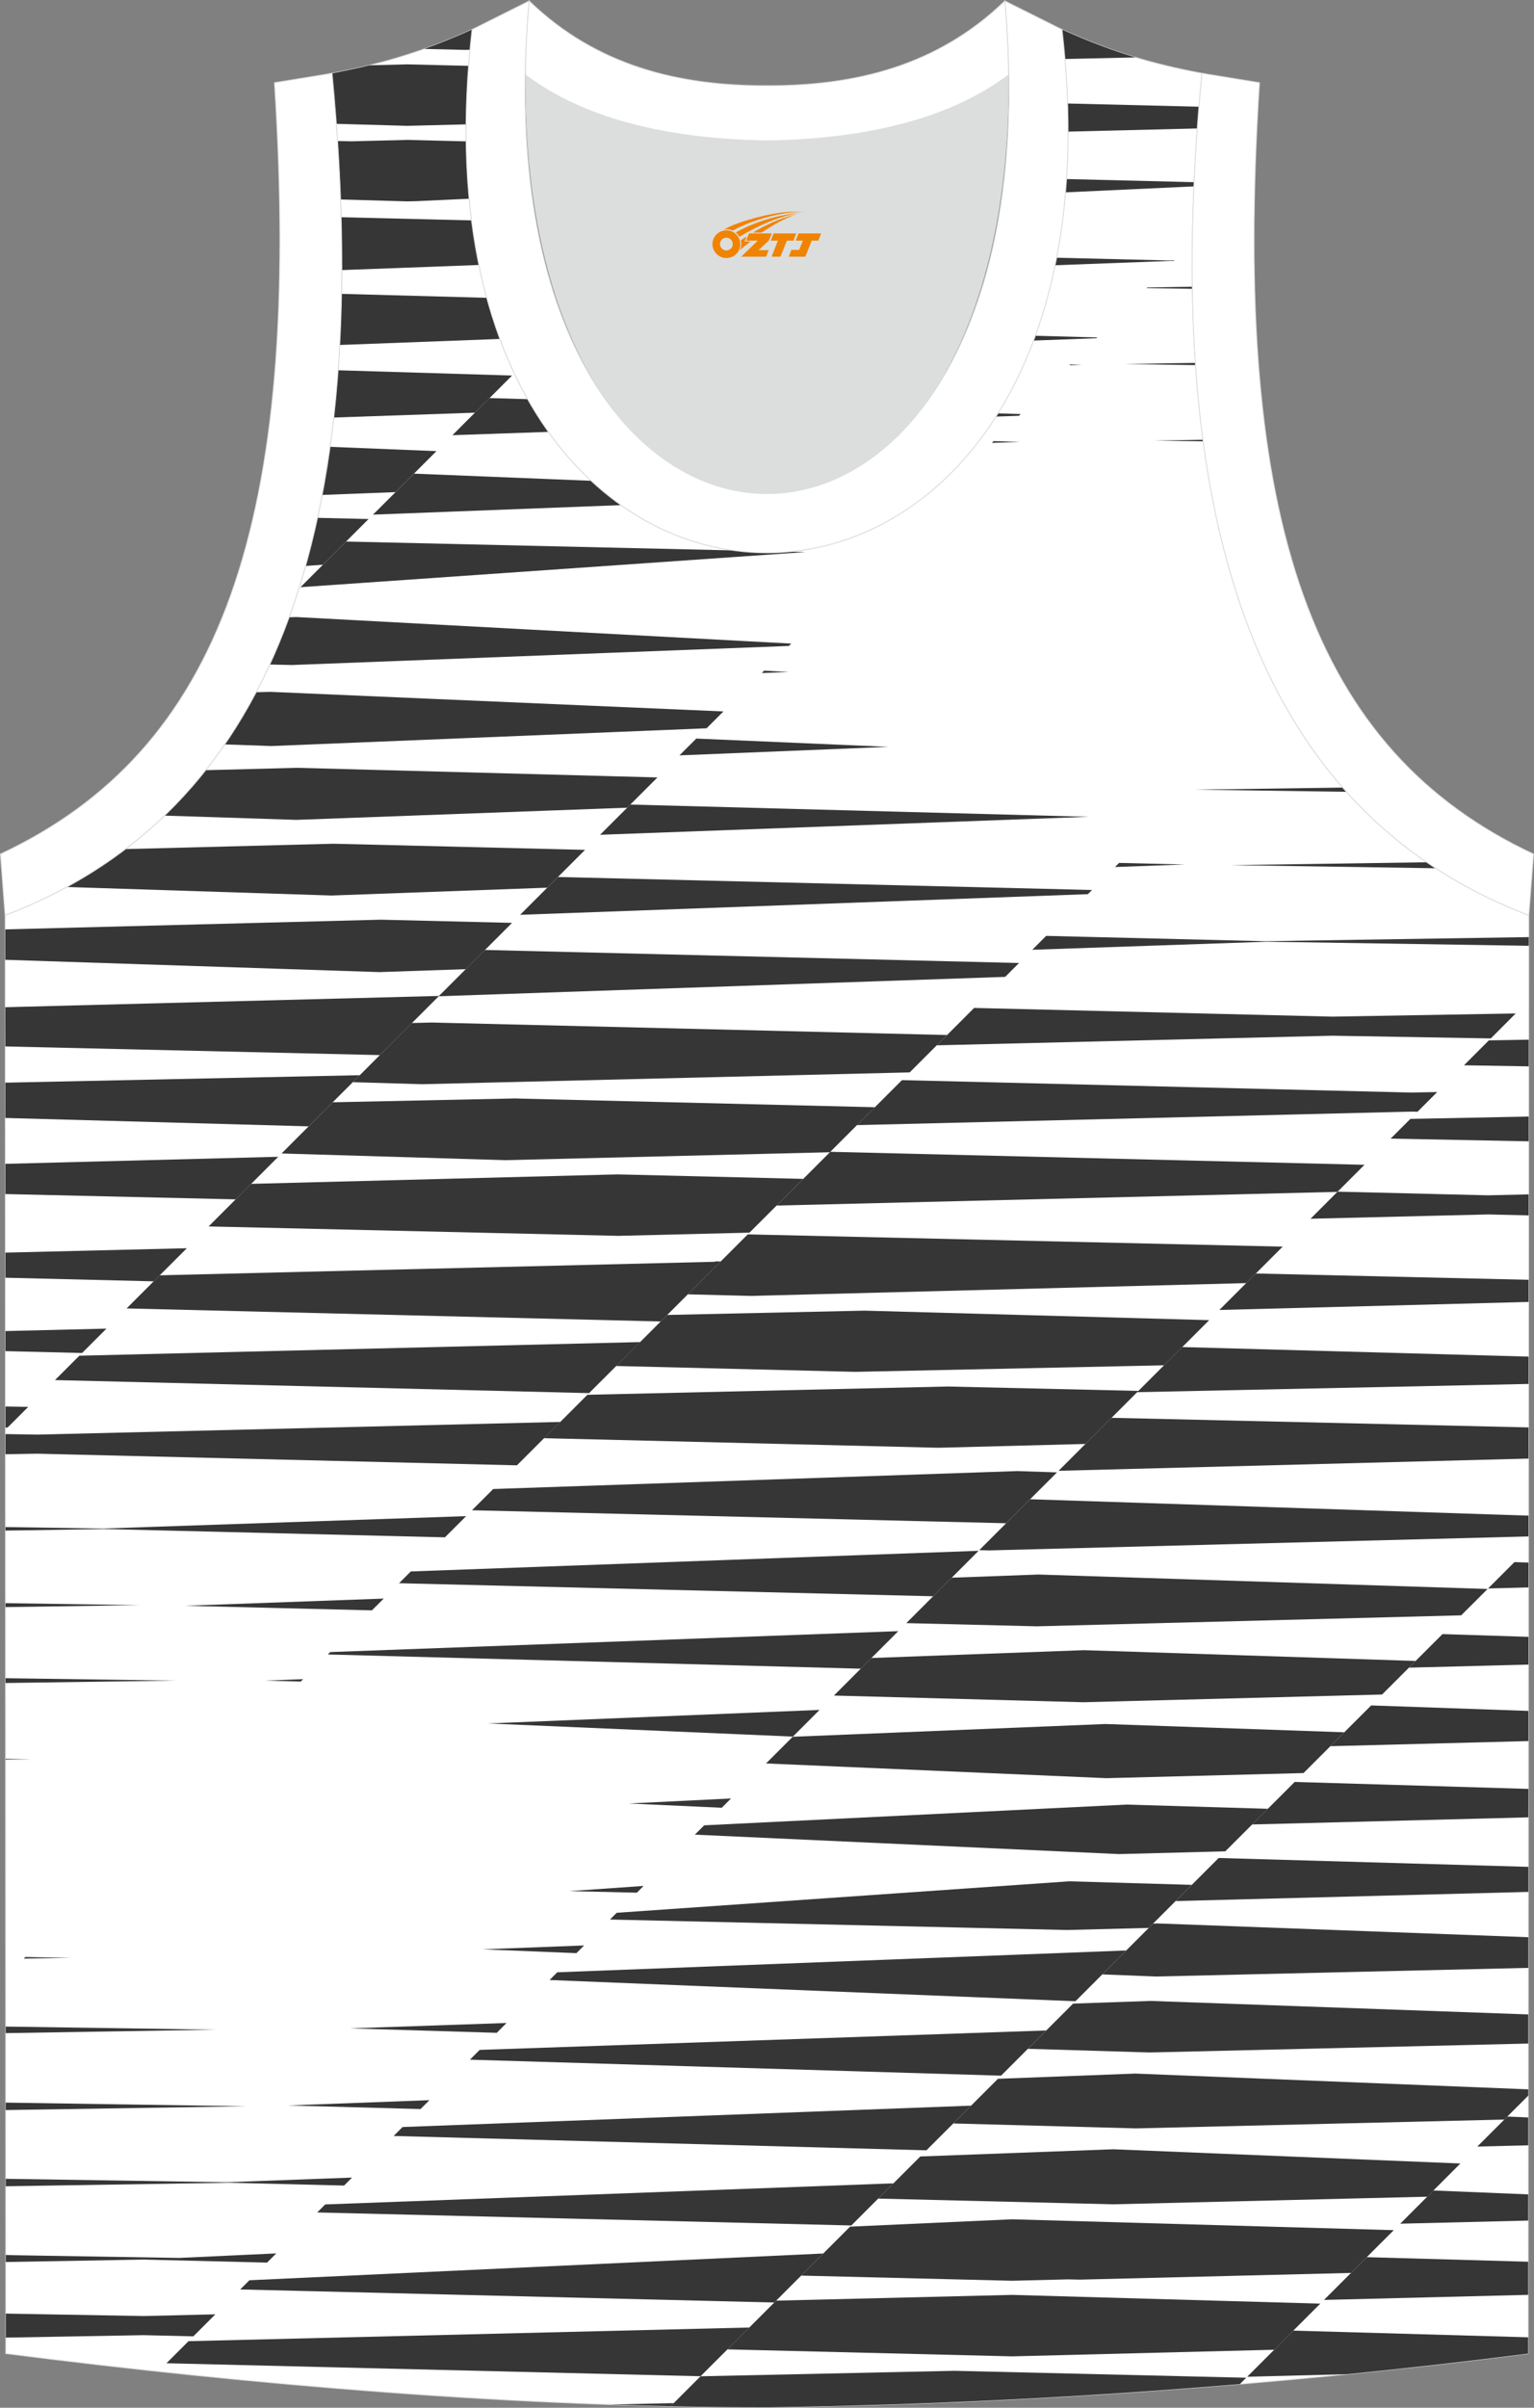 <?xml version="1.0" encoding="utf-8"?>
<!-- Generator: Adobe Illustrator 24.0.1, SVG Export Plug-In . SVG Version: 6.00 Build 0)  -->
<svg xmlns="http://www.w3.org/2000/svg" xmlns:xlink="http://www.w3.org/1999/xlink" version="1.1" id="图层_1" x="0px" y="0px" width="338.74px" height="531.5px" viewBox="0 0 338.79 531.58" enable-background="new 0 0 338.79 531.58" xml:space="preserve">
<rect x="0" y="0" width="338.79" height="531.58" fill="#808080" stroke="none"/>
<g>
	
		<path fill-rule="evenodd" clip-rule="evenodd" fill="#FFFFFF" stroke="#DCDDDD" stroke-width="0.2" stroke-miterlimit="22.926" d="   M169.42,531.48c57.38-0.83,113.34-4.88,168.08-11.86l0.14-317.55c-54.53-20.78-82.66-77.25-72.19-185.88h0.02   c-10.65-2-19.74-4.62-30.93-9.66c17.79,154.02-148.08,154.02-130.29,0c-11.18,5.04-20.28,7.66-30.93,9.66h0.02   C83.81,124.82,55.69,181.28,1.15,202.07l0.13,317.54C55.6,526.54,114.71,531.48,169.42,531.48z"/>
	<g>
		<path fill-rule="evenodd" clip-rule="evenodd" fill="#363636" d="M89.93,27.78l2.11-0.05l10.89-0.27    c0.03-4.17,0.23-8.48,0.57-12.92l-13.57-0.33l-8.31,0.21c-2.7,0.66-5.44,1.24-8.3,1.78h0.02c0.36,3.78,0.68,7.49,0.95,11.14    l13.53,0.38L89.93,27.78z"/>
		<path fill-rule="evenodd" clip-rule="evenodd" fill="#363636" d="M87.83,44.4l2.1,0.06l2.11-0.05l11.59-0.54    c-0.38-4.06-0.6-8.29-0.66-12.66l-13.03-0.32L77.59,31.2l-2.6-0.06l-0.4,0.01c0.29,4.39,0.51,8.69,0.66,12.89L87.83,44.4z"/>
		<path fill-rule="evenodd" clip-rule="evenodd" fill="#363636" d="M102.65,11.02l1.16-0.03c0.14-1.48,0.26-2.95,0.44-4.46    c-3.69,1.67-7.16,3.07-10.53,4.27l6.83,0.16L102.65,11.02z"/>
		<path fill-rule="evenodd" clip-rule="evenodd" fill="#363636" d="M75.5,59.63l30.28-1.13c-0.65-3.16-1.19-6.45-1.63-9.84    l-28.8-0.7C75.46,51.93,75.51,55.82,75.5,59.63z"/>
		<path fill-rule="evenodd" clip-rule="evenodd" fill="#363636" d="M107.51,65.75l-32.07-0.87c-0.07,3.84-0.2,7.61-0.4,11.28    l35.38-1.33C109.35,71.94,108.37,68.91,107.51,65.75z"/>
		<path fill-rule="evenodd" clip-rule="evenodd" fill="#363636" d="M73.73,92.18l31.16-1.07l3.24-3.24l4.96-4.96l-38.4-1.16    C74.42,85.31,74.11,88.79,73.73,92.18z"/>
		<polygon fill-rule="evenodd" clip-rule="evenodd" fill="#363636" points="113.09,82.91 113.09,82.91 108.12,87.88   "/>
		<polygon fill-rule="evenodd" clip-rule="evenodd" fill="#363636" points="91.43,104.57 91.43,104.57 96.39,99.6   "/>
		<path fill-rule="evenodd" clip-rule="evenodd" fill="#363636" d="M71.16,109.27l16.18-0.62l9.05-9.05L72.9,98.65    C72.4,102.29,71.82,105.83,71.16,109.27z"/>
		<polygon fill-rule="evenodd" clip-rule="evenodd" fill="#363636" points="76.44,119.56 76.44,119.56 81.4,114.59   "/>
		<path fill-rule="evenodd" clip-rule="evenodd" fill="#363636" d="M67.5,124.95l3.81-0.27l10.09-10.09l-11.27-0.26    C69.35,117.99,68.47,121.52,67.5,124.95z"/>
		<path fill-rule="evenodd" clip-rule="evenodd" fill="#363636" d="M64.51,146.82l109.72-4.21l0.52-0.52l-109.27-5.86l-1.6,0.05    c-1.32,3.62-2.75,7.09-4.28,10.43L64.51,146.82z"/>
		<path fill-rule="evenodd" clip-rule="evenodd" fill="#363636" d="M59.76,152.75l-3.17,0.08c-2.14,4.07-4.46,7.91-6.95,11.52    l10.32,0.36l96.09-3.92l3.72-3.72L59.76,152.75z"/>
		<path fill-rule="evenodd" clip-rule="evenodd" fill="#363636" d="M65.75,169.52h-0.14h-0.13l-20.04,0.52    c-2.84,3.59-5.88,6.93-9.09,10.03l29.11,0.94l73.06-2.69l6.68-6.68L65.75,169.52z"/>
		<path fill-rule="evenodd" clip-rule="evenodd" fill="#363636" d="M73.75,186.28h-0.14h-0.12l-45.77,1.18    c-4.09,3.11-8.41,5.89-12.97,8.37l58.46,1.88l47.65-1.73l8.35-8.35L73.75,186.28z"/>
		<polygon fill-rule="evenodd" clip-rule="evenodd" fill="#363636" points="84.24,203.05 84.1,203.04 83.98,203.05 1.16,205.19     1.16,211.9 83.79,214.62 102.87,213.97 113.09,203.75   "/>
		<path fill-rule="evenodd" clip-rule="evenodd" fill="#363636" d="M235.86,29.06l28.57-0.7c0.11-1.59,0.24-3.19,0.37-4.8    l-29.05-0.71C235.82,24.95,235.86,27.03,235.86,29.06z"/>
		<path fill-rule="evenodd" clip-rule="evenodd" fill="#363636" d="M235.29,42.47l28.39-1.32l0.04-0.93l-28.18-0.69    C235.47,40.53,235.38,41.49,235.29,42.47z"/>
		<path fill-rule="evenodd" clip-rule="evenodd" fill="#363636" d="M235.18,13.02l15.61-0.34c-5.19-1.56-10.44-3.53-16.25-6.15    C234.8,8.73,235,10.89,235.18,13.02z"/>
		<polygon fill-rule="evenodd" clip-rule="evenodd" fill="#363636" points="1.17,231.03 83.9,232.94 96.96,219.88 1.16,222.37   "/>
		<polygon fill-rule="evenodd" clip-rule="evenodd" fill="#363636" points="1.17,246.82 68.16,248.67 79.46,237.38 1.17,239.03       "/>
		<polygon fill-rule="evenodd" clip-rule="evenodd" fill="#363636" points="1.18,263.62 52.05,264.79 61.45,255.39 1.18,256.95       "/>
		<path fill-rule="evenodd" clip-rule="evenodd" fill="#363636" d="M233,58.56l25.49-0.95l0.72,0.01l0.14-0.14l-1.38,0.02    l-24.63-0.6C233.24,57.46,233.12,58,233,58.56z"/>
		<path fill-rule="evenodd" clip-rule="evenodd" fill="#363636" d="M228.24,75.19l13.93-0.52l0.17-0.17l-13.71-0.37    C228.51,74.48,228.37,74.83,228.24,75.19z"/>
		<path fill-rule="evenodd" clip-rule="evenodd" fill="#363636" d="M108.12,87.88l-3.24,3.24l-4.96,4.96l21.22-0.73    c-1.62-2.26-3.15-4.67-4.59-7.22L108.12,87.88L108.12,87.88z M219.94,91.97l5.1-0.17l0.39-0.39l-5.04-0.15    C220.24,91.49,220.09,91.73,219.94,91.97z"/>
		<polygon fill-rule="evenodd" clip-rule="evenodd" fill="#363636" points="104.89,91.11 104.89,91.11 99.92,96.08 99.92,96.08       "/>
		<polygon fill-rule="evenodd" clip-rule="evenodd" fill="#363636" points="108.12,87.88 108.12,87.88 104.89,91.11   "/>
		<polygon fill-rule="evenodd" clip-rule="evenodd" fill="#363636" points="87.34,108.65 87.34,108.65 82.38,113.62   "/>
		<path fill-rule="evenodd" clip-rule="evenodd" fill="#363636" d="M82.38,113.62l54.79-2.1c-2.28-1.61-4.49-3.39-6.61-5.37    l-39.13-1.58l-4.08,4.09L82.38,113.62z"/>
		<polygon fill-rule="evenodd" clip-rule="evenodd" fill="#363636" points="91.43,104.57 91.43,104.57 87.34,108.65   "/>
		<path fill-rule="evenodd" clip-rule="evenodd" fill="#363636" d="M71.32,124.68l-4.96,4.96l111.57-7.76l-3.65-0.08    c-4.1,0.38-8.22,0.29-12.31-0.28l-85.53-1.96L71.32,124.68z"/>
		<polygon fill-rule="evenodd" clip-rule="evenodd" fill="#363636" points="71.32,124.68 71.32,124.68 66.35,129.64   "/>
		<polygon fill-rule="evenodd" clip-rule="evenodd" fill="#363636" points="76.44,119.56 76.44,119.56 71.32,124.68   "/>
		<polygon fill-rule="evenodd" clip-rule="evenodd" fill="#363636" points="1.2,315.18 1.67,315.17 6.23,310.61 1.2,310.52   "/>
		<polygon fill-rule="evenodd" clip-rule="evenodd" fill="#363636" points="1.19,298.3 18.13,298.71 23.51,293.33 1.19,293.87   "/>
		<polygon fill-rule="evenodd" clip-rule="evenodd" fill="#363636" points="1.19,282.09 33.95,282.89 41.26,275.58 1.19,276.55       "/>
		<polygon fill-rule="evenodd" clip-rule="evenodd" fill="#363636" points="248.12,80.36 264.03,80.61 263.99,80.12   "/>
		<polygon fill-rule="evenodd" clip-rule="evenodd" fill="#363636" points="254.85,97.27 265.72,97.43 265.68,97.09   "/>
		<polygon fill-rule="evenodd" clip-rule="evenodd" fill="#363636" points="168.76,148.07 168.25,148.59 174.2,148.36   "/>
		<polygon fill-rule="evenodd" clip-rule="evenodd" fill="#363636" points="196.22,164.89 153.78,163.06 150.06,166.77   "/>
		<polygon fill-rule="evenodd" clip-rule="evenodd" fill="#363636" points="240.42,180.33 139.21,177.63 132.53,184.3   "/>
		<polygon fill-rule="evenodd" clip-rule="evenodd" fill="#363636" points="240.26,197.41 241.18,196.49 123.22,193.62     114.87,201.97   "/>
		<polygon fill-rule="evenodd" clip-rule="evenodd" fill="#363636" points="222,215.67 225.06,212.61 107.1,209.73 96.88,219.95       "/>
		<polygon fill-rule="evenodd" clip-rule="evenodd" fill="#363636" points="93.23,239.37 200.91,236.76 209.16,228.51 95.33,225.75     90.97,225.86 77.92,238.92   "/>
		<polygon fill-rule="evenodd" clip-rule="evenodd" fill="#363636" points="111.58,256.14 183.28,254.39 193.22,244.45     115.79,242.57 113.67,242.51 111.58,242.56 73.47,243.36 62.18,254.66   "/>
		<polygon fill-rule="evenodd" clip-rule="evenodd" fill="#363636" points="136.5,272.85 138.59,272.8 165.53,272.14 177.4,260.27     138.59,259.33 136.46,259.28 134.37,259.33 55.46,261.37 46.07,270.77 134.37,272.8   "/>
		<polygon fill-rule="evenodd" clip-rule="evenodd" fill="#363636" points="263.32,63.3 253.37,63.46 253.23,63.6 263.33,63.76       "/>
		<polygon fill-rule="evenodd" clip-rule="evenodd" fill="#363636" points="236.36,80.47 236.19,80.65 238.96,80.54   "/>
		<polygon fill-rule="evenodd" clip-rule="evenodd" fill="#363636" points="219.45,97.39 219.06,97.78 225.25,97.56   "/>
		<polygon fill-rule="evenodd" clip-rule="evenodd" fill="#363636" points="1.23,388.48 6.86,388.41 1.23,388.31   "/>
		<polygon fill-rule="evenodd" clip-rule="evenodd" fill="#363636" points="1.22,371.57 38.64,371.04 1.22,370.51   "/>
		<polygon fill-rule="evenodd" clip-rule="evenodd" fill="#363636" points="1.22,354.81 30.68,354.38 1.22,353.94   "/>
		<polygon fill-rule="evenodd" clip-rule="evenodd" fill="#363636" points="58.41,371.04 66.42,371.25 66.95,370.72   "/>
		<polygon fill-rule="evenodd" clip-rule="evenodd" fill="#363636" points="40.83,354.52 82.14,355.53 84.75,352.93   "/>
		<polygon fill-rule="evenodd" clip-rule="evenodd" fill="#363636" points="22.7,337.47 1.21,337.14 1.21,337.92 23.12,337.58     98.26,339.41 102.95,334.73   "/>
		<polygon fill-rule="evenodd" clip-rule="evenodd" fill="#363636" points="114.17,323.51 123.75,313.93 8.27,316.73 1.2,316.61     1.2,321.06 8.27,320.94   "/>
		<polygon fill-rule="evenodd" clip-rule="evenodd" fill="#363636" points="130.1,307.57 141.38,296.3 17.52,299.31 12.14,304.69       "/>
		<polygon fill-rule="evenodd" clip-rule="evenodd" fill="#363636" points="145.92,291.75 159.17,278.5 157.95,278.48     157.95,278.57 35.27,281.56 27.96,288.87   "/>
		<path fill-rule="evenodd" clip-rule="evenodd" fill="#363636" d="M296.54,173.88l-32.66,0.46l33.49,0.47    C297.1,174.51,296.82,174.2,296.54,173.88z"/>
		<path fill-rule="evenodd" clip-rule="evenodd" fill="#363636" d="M315.1,190.37L271.84,191l45.24,0.69    C316.41,191.25,315.76,190.82,315.1,190.37z"/>
		<polygon fill-rule="evenodd" clip-rule="evenodd" fill="#363636" points="247.16,190.51 246.25,191.42 261.69,190.86   "/>
		<polygon fill-rule="evenodd" clip-rule="evenodd" fill="#363636" points="337.64,206.89 279.4,207.8 231.05,206.62 227.99,209.69     279.82,207.91 337.64,208.81   "/>
		<polygon fill-rule="evenodd" clip-rule="evenodd" fill="#363636" points="294.25,228.66 329.25,229.26 334.75,223.75     294.25,224.45 215.14,222.53 206.9,230.78   "/>
		<polygon fill-rule="evenodd" clip-rule="evenodd" fill="#363636" points="311.67,245.42 313.06,245.45 317.41,241.1     311.67,241.21 199.2,238.47 189.27,248.4   "/>
		<polygon fill-rule="evenodd" clip-rule="evenodd" fill="#363636" points="295.37,263.14 301.35,257.16 183.38,254.29     171.52,266.16   "/>
		<polygon fill-rule="evenodd" clip-rule="evenodd" fill="#363636" points="1.26,465.85 54.4,465.02 1.26,464.21   "/>
		<polygon fill-rule="evenodd" clip-rule="evenodd" fill="#363636" points="1.26,448.87 47.67,448.11 1.26,447.42   "/>
		<polygon fill-rule="evenodd" clip-rule="evenodd" fill="#363636" points="5.61,432.06 5.26,432.41 15.6,432.26   "/>
		<polygon fill-rule="evenodd" clip-rule="evenodd" fill="#363636" points="159.4,399.11 161.45,397.06 138.85,398.17   "/>
		<polygon fill-rule="evenodd" clip-rule="evenodd" fill="#363636" points="107.83,380.5 175.11,383.4 181,377.51   "/>
		<polygon fill-rule="evenodd" clip-rule="evenodd" fill="#363636" points="190.1,368.41 198.39,360.12 72.93,364.74 72.41,365.27       "/>
		<polygon fill-rule="evenodd" clip-rule="evenodd" fill="#363636" points="206.09,352.42 216.13,342.38 90.73,346.94 88.13,349.54       "/>
		<polygon fill-rule="evenodd" clip-rule="evenodd" fill="#363636" points="222.2,336.3 233.44,325.07 224.71,324.78 108.93,328.74     104.24,333.43   "/>
		<polygon fill-rule="evenodd" clip-rule="evenodd" fill="#363636" points="31.73,511.33 1.28,510.79 1.28,516.09 31.73,515.55     42.7,515.81 47.56,510.95   "/>
		<polygon fill-rule="evenodd" clip-rule="evenodd" fill="#363636" points="39.52,498.5 3.1,497.9 1.28,497.84 1.28,499.4     31.73,498.86 31.65,498.86 31.88,498.85 31.73,498.86 58.98,499.53 61.01,497.5   "/>
		<polygon fill-rule="evenodd" clip-rule="evenodd" fill="#363636" points="207.19,319.63 209.29,319.58 239.72,318.79     251.43,307.08 209.29,306.11 129.73,307.94 120.15,317.52 205.08,319.58   "/>
		<polygon fill-rule="evenodd" clip-rule="evenodd" fill="#363636" points="186.73,302.82 188.84,302.87 190.94,302.83     257.08,301.43 267.05,291.46 190.94,289.36 147.36,290.31 136.09,301.58   "/>
		<polygon fill-rule="evenodd" clip-rule="evenodd" fill="#363636" points="166.06,286.11 168.14,286.05 275.23,283.28     283.28,275.23 168.14,272.59 166.02,272.54 165.15,272.52 151.91,285.76 163.93,286.06   "/>
		<polygon fill-rule="evenodd" clip-rule="evenodd" fill="#363636" points="50.01,481.79 1.27,481.03 1.27,482.68 50.52,481.9     75.99,482.52 77.75,480.76   "/>
		<polygon fill-rule="evenodd" clip-rule="evenodd" fill="#363636" points="92.88,465.63 94.84,463.67 63.56,464.84   "/>
		<polygon fill-rule="evenodd" clip-rule="evenodd" fill="#363636" points="109.71,448.8 111.87,446.63 77.27,447.82   "/>
		<polygon fill-rule="evenodd" clip-rule="evenodd" fill="#363636" points="127.3,431.21 129,429.51 106.55,430.37   "/>
		<polygon fill-rule="evenodd" clip-rule="evenodd" fill="#363636" points="140.65,417.86 142.14,416.37 125.7,417.52   "/>
		<polygon fill-rule="evenodd" clip-rule="evenodd" fill="#363636" points="337.63,229.54 328.82,229.69 323.32,235.19     337.63,235.43   "/>
		<polygon fill-rule="evenodd" clip-rule="evenodd" fill="#363636" points="337.62,246.51 311.48,247.03 307.13,251.38     337.62,251.98   "/>
		<polygon fill-rule="evenodd" clip-rule="evenodd" fill="#363636" points="337.61,263.69 328.67,263.9 295.41,263.09     289.44,269.07 328.67,268.12 337.61,268.33   "/>
		<polygon fill-rule="evenodd" clip-rule="evenodd" fill="#363636" points="247.13,409.34 270.61,408.73 280.01,399.34     248.82,398.41 155.52,402.99 153.46,405.05   "/>
		<polygon fill-rule="evenodd" clip-rule="evenodd" fill="#363636" points="244.35,392.58 287.89,391.45 296.89,382.45     244.14,380.62 175.07,383.44 169.18,389.33   "/>
		<polygon fill-rule="evenodd" clip-rule="evenodd" fill="#363636" points="239.12,375.81 239.12,375.82 239.26,375.82     239.38,375.82 239.38,375.81 305.24,374.11 312.65,366.7 239.41,364.32 192.46,366.05 184.17,374.34   "/>
		<polygon fill-rule="evenodd" clip-rule="evenodd" fill="#363636" points="228.82,359.05 228.82,359.06 228.96,359.05     229.09,359.06 229.09,359.05 322.71,356.63 328.54,350.81 229.37,347.62 210.19,348.32 200.16,358.35   "/>
		<polygon fill-rule="evenodd" clip-rule="evenodd" fill="#363636" points="218.33,342.29 218.48,342.29 218.6,342.29 218.6,342.29     337.58,339.21 337.58,334.62 227.51,331 216.27,342.24   "/>
		<polygon fill-rule="evenodd" clip-rule="evenodd" fill="#363636" points="154.72,524.62 165.49,513.86 41.63,516.88 36.76,521.75       "/>
		<polygon fill-rule="evenodd" clip-rule="evenodd" fill="#363636" points="171.01,508.34 181.82,497.52 55.08,503.43 53.05,505.46       "/>
		<path fill-rule="evenodd" clip-rule="evenodd" fill="#363636" d="M148.11,531.24l0.68-0.68l-14.01,0.3    C139.24,531.01,143.68,531.14,148.11,531.24z"/>
		<polygon fill-rule="evenodd" clip-rule="evenodd" fill="#363636" points="337.59,315.14 245.49,313.02 233.79,324.72     337.59,322.02   "/>
		<polygon fill-rule="evenodd" clip-rule="evenodd" fill="#363636" points="337.6,299.51 261.11,297.4 251.14,307.36 337.59,305.54       "/>
		<polygon fill-rule="evenodd" clip-rule="evenodd" fill="#363636" points="337.6,282.55 277.35,281.16 269.3,289.21 337.6,287.44       "/>
		<polygon fill-rule="evenodd" clip-rule="evenodd" fill="#363636" points="188.02,491.33 197.32,482.03 71.82,486.69 70.05,488.46       "/>
		<polygon fill-rule="evenodd" clip-rule="evenodd" fill="#363636" points="204.6,474.74 214.47,464.88 88.91,469.6 86.94,471.57       "/>
		<polygon fill-rule="evenodd" clip-rule="evenodd" fill="#363636" points="221.09,458.26 231.06,448.28 105.94,452.57     103.78,454.73   "/>
		<polygon fill-rule="evenodd" clip-rule="evenodd" fill="#363636" points="237.52,441.83 248.73,430.62 123.07,435.44     121.37,437.14   "/>
		<polygon fill-rule="evenodd" clip-rule="evenodd" fill="#363636" points="235.67,426.1 253.71,425.64 263.21,416.13     236.13,415.35 136.2,422.3 134.72,423.79   "/>
		<polygon fill-rule="evenodd" clip-rule="evenodd" fill="#363636" points="337.56,394.95 285.94,393.41 276.54,402.8     337.55,401.23   "/>
		<polygon fill-rule="evenodd" clip-rule="evenodd" fill="#363636" points="337.56,377.73 302.83,376.52 293.82,385.52     337.56,384.39   "/>
		<polygon fill-rule="evenodd" clip-rule="evenodd" fill="#363636" points="337.57,361.38 318.58,360.77 311.17,368.18     337.57,367.5   "/>
		<polygon fill-rule="evenodd" clip-rule="evenodd" fill="#363636" points="337.58,344.98 334.47,344.88 328.65,350.7     337.57,350.47   "/>
		<polygon fill-rule="evenodd" clip-rule="evenodd" fill="#363636" points="223.54,520.23 281.42,518.77 291.59,508.59     223.54,506.66 171.42,507.93 160.65,518.69   "/>
		<polygon fill-rule="evenodd" clip-rule="evenodd" fill="#363636" points="223.54,503.54 235.9,503.23 238.5,503.29 298.37,501.81     307.82,492.37 223.54,489.97 187.75,491.59 176.94,502.4   "/>
		<path fill-rule="evenodd" clip-rule="evenodd" fill="#363636" d="M273.83,526.35l1.4-1.4l-64.41-1.53l-56.1,1.21l-6.61,6.61    c7.16,0.16,14.28,0.24,21.31,0.24C204.75,530.97,239.54,529.23,273.83,526.35z"/>
		<polygon fill-rule="evenodd" clip-rule="evenodd" fill="#363636" points="245.82,486.66 315.21,484.98 322.53,477.65     245.9,474.51 203.25,476.1 193.95,485.4   "/>
		<polygon fill-rule="evenodd" clip-rule="evenodd" fill="#363636" points="250.86,469.9 332.23,467.95 337.53,462.66     337.53,461.28 250.73,457.8 220.4,458.95 210.54,468.81   "/>
		<polygon fill-rule="evenodd" clip-rule="evenodd" fill="#363636" points="253.94,453.14 337.53,451.17 337.53,444.74     254.14,441.76 237,442.35 227.02,452.33   "/>
		<polygon fill-rule="evenodd" clip-rule="evenodd" fill="#363636" points="337.54,427.69 255.62,424.65 254.66,424.69     243.45,435.9 255.27,436.37 337.54,434.46   "/>
		<polygon fill-rule="evenodd" clip-rule="evenodd" fill="#363636" points="337.55,412.16 269.15,410.2 259.64,419.71     337.55,417.69   "/>
		<path fill-rule="evenodd" clip-rule="evenodd" fill="#363636" d="M337.5,516.02l-51.87-1.47l-10.18,10.18l22.03-0.56    c13.41-1.34,26.75-2.86,40.02-4.55V516.02z"/>
		<polygon fill-rule="evenodd" clip-rule="evenodd" fill="#363636" points="337.51,499.34 301.86,498.33 292.41,507.77     337.51,506.65   "/>
		<polygon fill-rule="evenodd" clip-rule="evenodd" fill="#363636" points="337.52,484.47 316.57,483.61 309.25,490.94     337.51,490.25   "/>
		<polygon fill-rule="evenodd" clip-rule="evenodd" fill="#363636" points="337.52,467.48 332.89,467.29 326.27,473.91     337.52,473.64   "/>
	</g>
	<path fill-rule="evenodd" clip-rule="evenodd" fill="#DCDDDD" d="M169.4,31.1c26.46-0.42,42.92-6.7,53.29-14.5   c0.02-0.06,0.03-0.12,0.05-0.17c1.15,124.08-107.83,124.08-106.68,0c0.02,0.06,0.03,0.12,0.05,0.18   C126.48,24.4,142.95,30.68,169.4,31.1z"/>
	
		<path fill-rule="evenodd" clip-rule="evenodd" fill="#FFFFFF" stroke="#DCDDDD" stroke-width="0.2" stroke-miterlimit="22.926" d="   M1.13,202.07c54.53-20.78,82.67-77.25,72.2-185.88l-12.71,2.07c6.3,97.69-12.01,147.55-60.52,170.3L1.13,202.07z"/>
	
		<path fill-rule="evenodd" clip-rule="evenodd" fill="#FFFFFF" stroke="#DCDDDD" stroke-width="0.2" stroke-miterlimit="22.926" d="   M116.87,0.22c-12.98,145.01,118.03,145,105.06,0l12.62,6.31c17.79,154.02-148.08,154.02-130.29,0L116.87,0.22z"/>
	
		<path fill-rule="evenodd" clip-rule="evenodd" fill="#FFFFFF" stroke="#DCDDDD" stroke-width="0.2" stroke-miterlimit="22.926" d="   M116.87,0.22c14.82,14.3,32.93,18.75,52.53,18.7c19.6,0.05,37.7-4.4,52.52-18.7c0.5,5.62,0.77,11.02,0.82,16.2   c-0.02,0.06-0.04,0.13-0.05,0.19c-10.37,7.79-26.84,14.08-53.29,14.5c-26.46-0.42-42.92-6.7-53.29-14.5   c-0.02-0.06-0.03-0.13-0.05-0.19C116.1,11.24,116.37,5.85,116.87,0.22z"/>
	
		<path fill-rule="evenodd" clip-rule="evenodd" fill="#FFFFFF" stroke="#DCDDDD" stroke-width="0.2" stroke-miterlimit="22.926" d="   M337.64,202.07c-54.53-20.78-82.66-77.25-72.19-185.88l12.71,2.07c-6.3,97.69,12.01,147.55,60.52,170.3L337.64,202.07z"/>
	
</g>
<g id="图层_x0020_1">
	<path fill="#F08300" d="M157.53,54.93c0.416,1.136,1.472,1.984,2.752,2.032c0.144,0,0.304,0,0.448-0.016h0.016   c0.016,0,0.064,0,0.128-0.016c0.032,0,0.048-0.016,0.08-0.016c0.064-0.016,0.144-0.032,0.224-0.048c0.016,0,0.016,0,0.032,0   c0.192-0.048,0.4-0.112,0.576-0.208c0.192-0.096,0.4-0.224,0.608-0.384c0.672-0.56,1.104-1.408,1.104-2.352   c0-0.224-0.032-0.448-0.08-0.672l0,0C163.37,53.05,163.32,52.88,163.24,52.7C162.77,51.61,161.69,50.85,160.42,50.85C158.73,50.85,157.35,52.22,157.35,53.92C157.35,54.27,157.41,54.61,157.53,54.93L157.53,54.93L157.53,54.93z M161.83,53.95L161.83,53.95C161.8,54.73,161.14,55.33,160.36,55.29C159.57,55.26,158.98,54.61,159.01,53.82c0.032-0.784,0.688-1.376,1.472-1.344   C161.25,52.51,161.86,53.18,161.83,53.95L161.83,53.95z"/>
	<polygon fill="#F08300" points="175.86,51.53 ,175.22,53.12 ,173.78,53.12 ,172.36,56.67 ,170.41,56.67 ,171.81,53.12 ,170.23,53.12    ,170.87,51.53"/>
	<path fill="#F08300" d="M177.83,46.8c-1.008-0.096-3.024-0.144-5.056,0.112c-2.416,0.304-5.152,0.912-7.616,1.664   C163.11,49.18,161.24,49.9,159.89,50.67C160.09,50.64,160.28,50.62,160.47,50.62c0.48,0,0.944,0.112,1.36,0.288   C165.93,48.59,173.13,46.54,177.83,46.8L177.83,46.8L177.83,46.8z"/>
	<path fill="#F08300" d="M163.3,52.27c4-2.368,8.88-4.672,13.488-5.248c-4.608,0.288-10.224,2-14.288,4.304   C162.82,51.58,163.09,51.9,163.3,52.27C163.3,52.27,163.3,52.27,163.3,52.27z"/>
	<polygon fill="#F08300" points="181.35,51.53 ,180.73,53.12 ,179.27,53.12 ,177.86,56.67 ,177.4,56.67 ,175.89,56.67 ,174.2,56.67    ,174.79,55.17 ,176.5,55.17 ,177.32,53.12 ,175.73,53.12 ,176.37,51.53"/>
	<polygon fill="#F08300" points="170.44,51.53 ,169.8,53.12 ,167.51,55.23 ,169.77,55.23 ,169.19,56.67 ,163.7,56.67 ,167.37,53.12    ,164.79,53.12 ,165.43,51.53"/>
	<path fill="#F08300" d="M175.72,47.39c-3.376,0.752-6.464,2.192-9.424,3.952h1.888C170.61,49.77,172.95,48.34,175.72,47.39z    M164.92,52.21C164.29,52.59,164.23,52.64,163.62,53.05c0.064,0.256,0.112,0.544,0.112,0.816c0,0.496-0.112,0.976-0.32,1.392   c0.176-0.16,0.32-0.304,0.432-0.4c0.272-0.24,0.768-0.64,1.6-1.296l0.32-0.256H164.44l0,0L164.92,52.21L164.92,52.21L164.92,52.21z"/>
</g>
</svg>